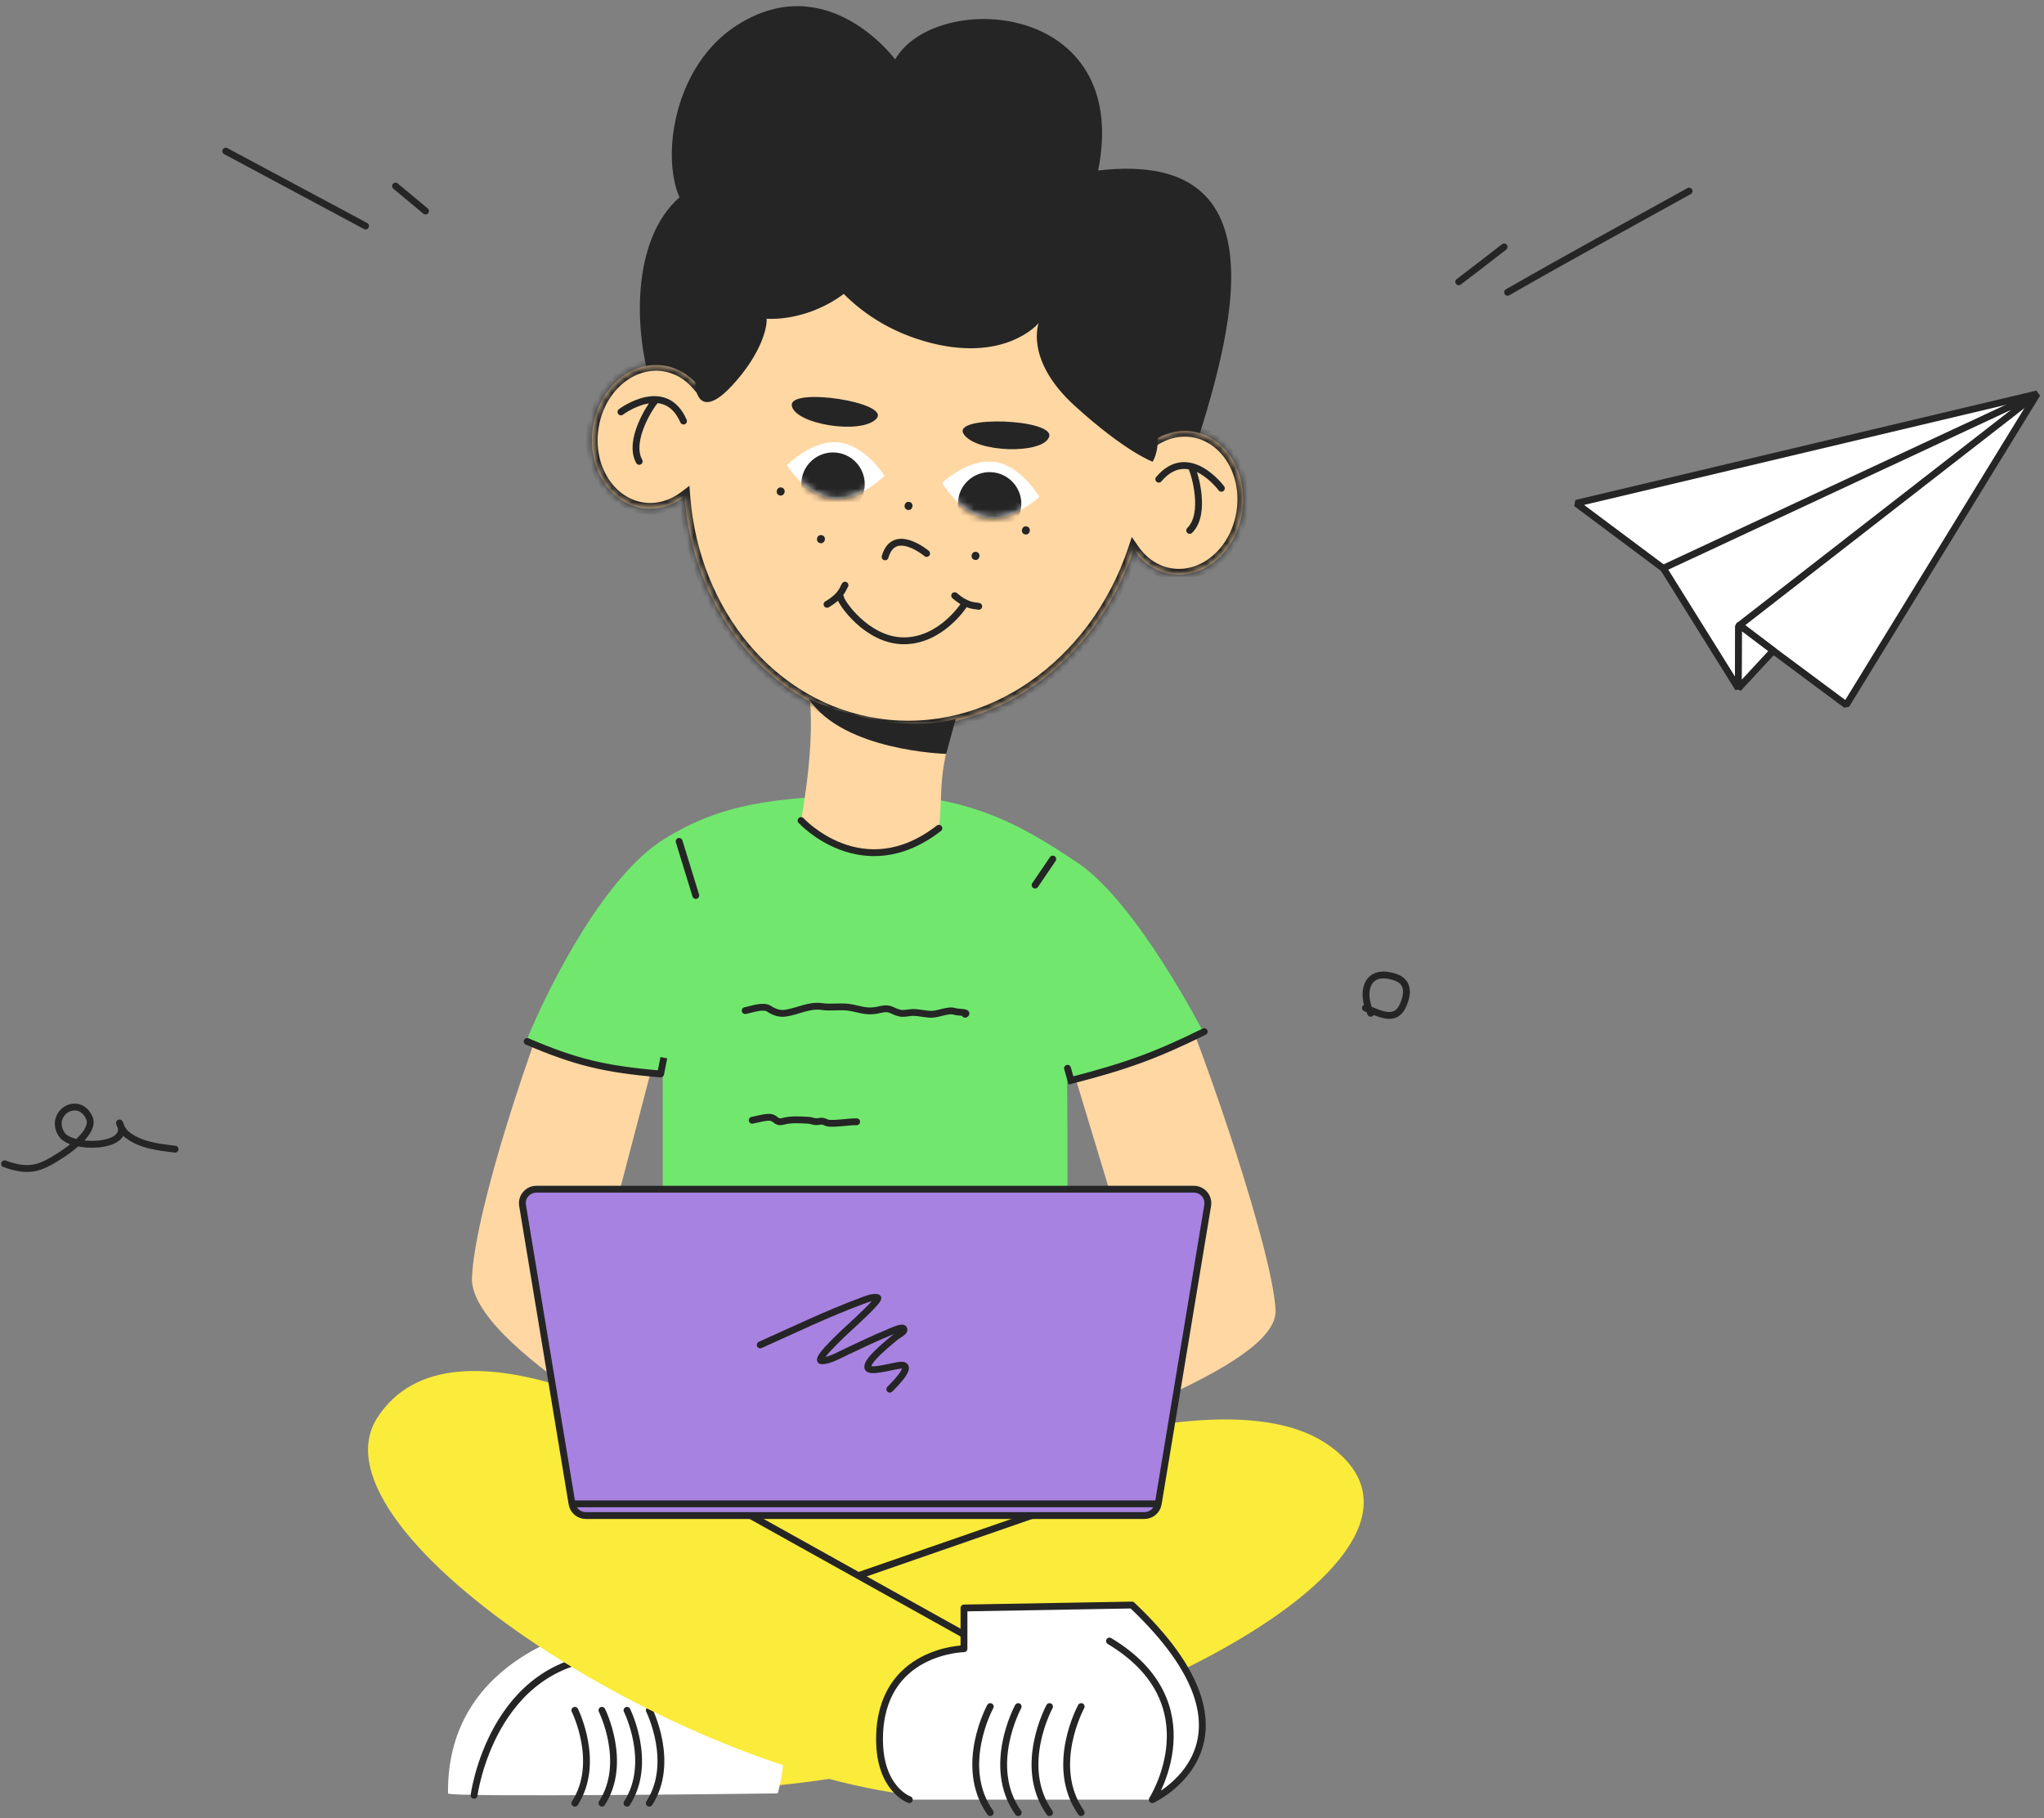 <svg width="299" height="266" viewBox="0 0 299 266" fill="none" xmlns="http://www.w3.org/2000/svg">
<rect x="0" y="0" width="299" height="266" fill="#808080" stroke="none"/>
<path d="M199.74 147.485C201.801 148.255 204.111 149.676 205.257 147.057C205.987 145.388 206.089 143.613 204.059 142.952C199.756 141.551 199.056 145.348 200.51 148.254" stroke="#252525" stroke-linecap="round"/>
<path d="M0.669 170.275C4.229 171.546 5.765 171.039 8.904 169.008C10.159 168.196 13.971 165.547 13.061 163.544C11.526 160.167 7.09 162.823 8.983 165.92C10.381 168.208 19.016 167.979 17.614 164.574C17.222 163.622 17.686 165.316 18.564 165.999C20.594 167.578 23.158 167.83 25.611 168.137" stroke="#252525" stroke-linecap="round"/>
<path d="M298 57.632L270.068 103.139L259.398 95.203L254.466 91.482L243.347 83.187L230.569 73.638L298 57.632Z" fill="white" stroke="#252525" stroke-miterlimit="10" stroke-linejoin="bevel"/>
<path d="M298 57.632L254.465 91.482L254.331 91.572L254.286 100.718L243.347 83.187L243.301 83.143L298 57.632Z" fill="white" stroke="#252525" stroke-miterlimit="10" stroke-linejoin="bevel"/>
<path d="M259.398 95.201L254.286 100.716L254.332 91.57L254.466 91.48L259.398 95.201Z" fill="white" stroke="#252525" stroke-miterlimit="10" stroke-linejoin="bevel"/>
<path d="M259.397 95.161V95.206" stroke="#252525" stroke-miterlimit="10" stroke-linejoin="bevel"/>
<path d="M99.564 190.471L90.502 230.535L113.873 239.121L157.755 228.151V197.148L99.564 190.471Z" fill="#FBEB3B"/>
<path d="M194.718 211.699C176.784 198.344 125.319 221.795 99.087 230.539C98.927 233.798 61.356 264.499 108.614 261.627C155.872 258.754 217.135 228.393 194.718 211.699Z" fill="#FBEB3B"/>
<path d="M65.537 262.391C65.544 263.015 113.761 262.391 113.761 262.391C113.761 262.391 117.058 251.913 110.738 249.423C104.42 246.933 104.498 246.014 104.498 246.014L86.831 238.125C86.831 238.125 65.283 241.958 65.537 262.391Z" fill="white"/>
<path d="M84.092 250.233C84.092 250.233 87.916 257.892 84.092 263.824" stroke="#252525" stroke-miterlimit="10" stroke-linecap="round" stroke-linejoin="round"/>
<path d="M88.052 250.233C88.052 250.233 91.875 257.892 88.052 263.824" stroke="#252525" stroke-miterlimit="10" stroke-linecap="round" stroke-linejoin="round"/>
<path d="M91.718 250.233C91.718 250.233 95.542 257.892 91.718 263.824" stroke="#252525" stroke-miterlimit="10" stroke-linecap="round" stroke-linejoin="round"/>
<path d="M94.981 250.233C94.981 250.233 98.804 257.892 94.981 263.824" stroke="#252525" stroke-miterlimit="10" stroke-linecap="round" stroke-linejoin="round"/>
<path d="M69.347 262.671C69.347 262.671 71.931 242.996 89.362 242.306" stroke="#252525" stroke-miterlimit="10" stroke-linecap="round" stroke-linejoin="round"/>
<path d="M55.206 207.406C66.176 190.474 99.405 209.314 113.635 218.376C120.073 228.472 143.348 254.196 137.244 262.972C101.71 261.065 44.236 224.338 55.206 207.406Z" fill="#FBEB3B"/>
<path d="M144.399 241.032L100.756 216.706" stroke="#252525"/>
<path d="M96.94 205.495V146.59L155.845 142.297C156.083 150.804 156.417 175.351 155.845 205.495C137.911 215.988 109.102 209.867 96.94 205.495Z" fill="#71E76E"/>
<path d="M133.017 263.307H168.559C168.559 263.307 186.861 254.931 165.584 234.831L141.013 235.264V241.224C141.013 241.224 128.71 241.436 128.66 254.401C128.631 261.78 133.017 263.307 133.017 263.307Z" fill="white"/>
<path d="M133.017 263.307C133.017 263.307 128.631 261.78 128.659 254.401C128.71 241.435 141.013 241.224 141.013 241.224V235.264L165.583 234.831C186.86 254.931 168.558 263.307 168.558 263.307C168.558 263.307 177.543 249.243 162.295 240.097" stroke="#252525" stroke-miterlimit="10" stroke-linecap="round" stroke-linejoin="round"/>
<path d="M158.157 249.688C158.157 249.688 153.373 258.433 158.157 265.205" stroke="#252525" stroke-miterlimit="10" stroke-linecap="round" stroke-linejoin="round"/>
<path d="M153.526 249.688C153.526 249.688 148.743 258.433 153.526 265.205" stroke="#252525" stroke-miterlimit="10" stroke-linecap="round" stroke-linejoin="round"/>
<path d="M148.942 249.688C148.942 249.688 144.158 258.433 148.942 265.205" stroke="#252525" stroke-miterlimit="10" stroke-linecap="round" stroke-linejoin="round"/>
<path d="M144.857 249.688C144.857 249.688 140.073 258.433 144.857 265.205" stroke="#252525" stroke-miterlimit="10" stroke-linecap="round" stroke-linejoin="round"/>
<path d="M69.038 186.894C69.516 176.878 77.703 152.394 82.632 140.867L98.559 144L87.878 184.747L115.065 207.165L108.627 218.612C100.121 213.763 68.561 196.91 69.038 186.894Z" fill="#FFD7A3"/>
<path d="M186.593 191.649C186.116 183.064 176.753 155.497 171.824 143.971L154.892 149.694L166.577 188.328L136.766 201.207L146.307 214.8C154.812 209.951 187.07 200.236 186.593 191.649Z" fill="#FFD7A3"/>
<path d="M127.229 116.306C113.384 116.603 105.587 117.543 97.18 122.745C88.773 127.946 80.806 143.021 77.023 152.227C77.159 152.732 85.444 156.182 99.478 157.711C113.511 159.239 153.216 164.515 175.978 150.922C175.978 150.922 166.317 132.124 157.755 126.321C149.191 120.52 141.082 116.007 127.229 116.306Z" fill="#71E76E"/>
<path d="M125.56 230.535L160.616 218.373" stroke="#252525"/>
<path d="M83.676 220.025V220.026C83.838 221.014 84.693 221.738 85.696 221.738H167.407C168.409 221.738 169.262 221.014 169.427 220.025H83.676ZM83.676 220.025L76.441 176.376C76.234 175.129 77.196 173.992 78.462 173.992H174.641C175.906 173.992 176.869 175.129 176.661 176.376L169.427 220.025H83.676Z" fill="#A882E1"/>
<path d="M83.676 220.025V220.026C83.838 221.014 84.693 221.738 85.696 221.738H167.407C168.409 221.738 169.262 221.014 169.427 220.025M83.676 220.025H169.427M83.676 220.025L76.441 176.376C76.234 175.129 77.196 173.992 78.462 173.992H174.641C175.906 173.992 176.869 175.129 176.661 176.376L169.427 220.025" stroke="#252525"/>
<path d="M101.321 59.88C96.826 73.665 83 26.162 108.92 25.426C134.839 24.688 137.725 34.331 138.253 34.521C112.984 33.509 105.816 46.096 101.321 59.88Z" fill="#252525"/>
<path d="M141.858 98.033C136.535 114.259 138.155 114.028 137.341 121.185C127.269 129.653 117.18 120.053 117.18 120.053C117.18 120.053 119.949 105.499 117.823 99.224C115.706 92.958 141.858 98.033 141.858 98.033Z" fill="#FFD7A3"/>
<path d="M107.864 3.655C94.645 12.036 96.313 35.591 105.453 31.798C126.889 26.985 154.62 35.921 163.449 52.164C167.979 60.529 171.118 77.926 173.941 68.442C179.058 52.182 189.628 21.548 160.637 24.946C165.619 0.032 136.83 -1.5 130.942 8.692C130.942 8.692 121.084 -4.725 107.864 3.655Z" fill="#252525"/>
<path fill-rule="evenodd" clip-rule="evenodd" d="M168.054 64.994C167.394 47.302 155.786 32.385 139.611 30.014C123.137 27.599 107.468 39.01 102.02 56.294C100.741 54.797 99.038 53.772 97.073 53.485C92.197 52.77 87.56 56.86 86.716 62.622C85.871 68.383 89.14 73.633 94.016 74.347C96.21 74.668 98.357 74.017 100.131 72.676C101.443 89.621 112.821 103.673 128.479 105.968C144.717 108.348 160.174 97.295 165.83 80.427C167.15 82.334 169.079 83.659 171.36 83.994C176.235 84.709 180.872 80.617 181.717 74.856C182.561 69.095 179.293 63.846 174.417 63.131C172.119 62.794 169.874 63.525 168.054 64.994Z" fill="#FFD7A3"/>
<mask id="mask0_3_2" style="mask-type:luminance" maskUnits="userSpaceOnUse" x="86" y="29" width="96" height="78">
<path fill-rule="evenodd" clip-rule="evenodd" d="M168.054 64.994C167.394 47.302 155.786 32.385 139.611 30.014C123.137 27.599 107.468 39.01 102.02 56.294C100.741 54.797 99.038 53.772 97.073 53.485C92.197 52.77 87.56 56.86 86.716 62.622C85.871 68.383 89.14 73.633 94.016 74.347C96.21 74.668 98.357 74.017 100.131 72.676C101.443 89.621 112.821 103.673 128.479 105.968C144.717 108.348 160.174 97.295 165.83 80.427C167.15 82.334 169.079 83.659 171.36 83.994C176.235 84.709 180.872 80.617 181.717 74.856C182.561 69.095 179.293 63.846 174.417 63.131C172.119 62.794 169.874 63.525 168.054 64.994Z" fill="#252525"/>
</mask>
<g mask="url(#mask0_3_2)">
<path d="M168.054 64.994L167.215 65.026L167.278 66.701L168.583 65.647L168.054 64.994ZM102.02 56.294L101.381 56.839L102.365 57.991L102.821 56.545L102.02 56.294ZM100.131 72.676L100.969 72.612L100.85 71.08L99.626 72.006L100.131 72.676ZM165.83 80.427L166.52 79.949L165.566 78.572L165.034 80.16L165.83 80.427ZM139.489 30.845C155.187 33.146 166.567 47.655 167.215 65.026L168.894 64.963C168.221 46.948 156.385 31.624 139.732 29.183L139.489 30.845ZM102.821 56.545C108.171 39.575 123.502 28.503 139.489 30.845L139.732 29.183C122.772 26.697 106.765 38.446 101.218 56.041L102.821 56.545ZM96.951 54.315C98.693 54.571 100.22 55.48 101.381 56.839L102.658 55.748C101.262 54.113 99.381 52.974 97.195 52.653L96.951 54.315ZM87.547 62.744C88.343 57.306 92.659 53.686 96.951 54.315L97.195 52.653C91.735 51.853 86.776 56.415 85.885 62.5L87.547 62.744ZM94.137 73.516C89.845 72.887 86.75 68.181 87.547 62.744L85.885 62.5C84.993 68.585 88.434 74.378 93.894 75.178L94.137 73.516ZM99.626 72.006C98.007 73.228 96.083 73.801 94.137 73.516L93.894 75.178C96.339 75.536 98.708 74.805 100.638 73.346L99.626 72.006ZM128.601 105.137C113.404 102.91 102.256 89.244 100.969 72.612L99.294 72.741C100.629 90 112.238 104.437 128.358 106.8L128.601 105.137ZM165.034 80.16C159.48 96.722 144.36 107.447 128.601 105.137L128.358 106.8C145.074 109.25 160.867 97.869 166.626 80.694L165.034 80.16ZM165.14 80.906C166.574 82.978 168.698 84.452 171.238 84.825L171.481 83.162C169.461 82.867 167.727 81.69 166.52 79.949L165.14 80.906ZM171.238 84.825C176.697 85.625 181.656 81.062 182.548 74.978L180.885 74.734C180.088 80.172 175.773 83.791 171.481 83.162L171.238 84.825ZM182.548 74.978C183.44 68.893 179.998 63.1 174.539 62.3L174.295 63.962C178.587 64.591 181.683 69.297 180.885 74.734L182.548 74.978ZM174.539 62.3C171.979 61.925 169.504 62.744 167.527 64.34L168.583 65.647C170.245 64.305 172.259 63.663 174.295 63.962L174.539 62.3Z" fill="#252525"/>
</g>
<path d="M118.32 102.275C118.32 102.275 129.481 107.734 139.793 105.215L138.408 110.299C138.408 110.299 123.386 109.912 118.32 102.275Z" fill="#252525"/>
<path d="M129.381 69.611C129.381 69.611 125.74 73.366 121.801 72.937C117.861 72.509 115.113 68.06 115.113 68.06C115.113 68.06 118.753 64.305 122.693 64.734C126.632 65.162 129.381 69.611 129.381 69.611Z" fill="white"/>
<mask id="mask1_3_2" style="mask-type:alpha" maskUnits="userSpaceOnUse" x="115" y="64" width="15" height="9">
<path d="M129.379 69.611C129.379 69.611 125.739 73.366 121.799 72.937C117.859 72.509 115.111 68.06 115.111 68.06C115.111 68.06 118.752 64.305 122.691 64.734C126.631 65.162 129.379 69.611 129.379 69.611Z" fill="white"/>
</mask>
<g mask="url(#mask1_3_2)">
<path d="M121.353 75.449C123.9 75.726 126.19 73.885 126.467 71.338C126.744 68.791 124.903 66.501 122.356 66.224C119.809 65.947 117.519 67.788 117.242 70.335C116.965 72.882 118.806 75.172 121.353 75.449Z" fill="#252525"/>
</g>
<path d="M137.821 70.648C137.821 70.648 140.413 75.191 144.335 75.755C148.258 76.32 152.025 72.695 152.025 72.695C152.025 72.695 149.434 68.152 145.511 67.588C141.589 67.023 137.821 70.648 137.821 70.648Z" fill="white"/>
<mask id="mask2_3_2" style="mask-type:alpha" maskUnits="userSpaceOnUse" x="137" y="67" width="16" height="9">
<path d="M137.822 70.648C137.822 70.648 140.414 75.191 144.337 75.755C148.26 76.32 152.027 72.695 152.027 72.695C152.027 72.695 149.435 68.152 145.513 67.588C141.59 67.023 137.822 70.648 137.822 70.648Z" fill="white"/>
</mask>
<g mask="url(#mask2_3_2)">
<path d="M144.101 78.308C141.565 77.943 139.805 75.591 140.171 73.055C140.536 70.519 142.888 68.759 145.424 69.124C147.96 69.489 149.72 71.841 149.355 74.377C148.989 76.913 146.637 78.673 144.101 78.308Z" fill="#252525"/>
</g>
<path d="M140.959 63.493C139.185 60.713 154.296 61.295 153.471 63.898C152.646 66.502 142.733 66.274 140.959 63.493Z" fill="#252525"/>
<path d="M128.189 61.275C130.455 58.878 115.505 56.602 115.825 59.315C116.145 62.027 125.923 63.672 128.189 61.275Z" fill="#252525"/>
<path d="M90.831 60.267C90.831 60.267 97.285 55.416 99.985 61.605" stroke="#252525" stroke-miterlimit="10" stroke-linecap="round" stroke-linejoin="round"/>
<path d="M95.716 58.786C95.236 59.31 91.807 64.435 93.505 67.504" stroke="#252525" stroke-miterlimit="10" stroke-linecap="round" stroke-linejoin="round"/>
<path d="M135.548 80.979C135.548 80.979 130.772 76.963 129.471 81.476" stroke="#252525" stroke-miterlimit="10" stroke-linecap="round" stroke-linejoin="round"/>
<path d="M178.665 71.444C178.665 71.444 173.873 64.938 169.51 70.107" stroke="#252525" stroke-miterlimit="10" stroke-linecap="round" stroke-linejoin="round"/>
<path d="M174.404 68.623C174.713 69.257 176.53 75.155 174.027 77.607" stroke="#252525" stroke-miterlimit="10" stroke-linecap="round" stroke-linejoin="round"/>
<path d="M117.18 120.052C117.18 120.052 126.172 129.841 137.341 121.183" stroke="#252525" stroke-miterlimit="10" stroke-linecap="round" stroke-linejoin="round"/>
<path d="M140.945 83.452C140.954 83.452 140.954 83.434 140.945 83.434C140.936 83.444 140.936 83.452 140.945 83.452Z" fill="#252525"/>
<path d="M140.938 88.625C140.938 88.625 137.558 93.815 132.139 93.756C126.719 93.701 122.88 87.916 122.967 87.425" stroke="#252525" stroke-miterlimit="10" stroke-linecap="round" stroke-linejoin="round"/>
<path d="M123.607 85.613C123.272 86.113 123.162 87.136 120.977 88.419" stroke="#252525" stroke-miterlimit="10" stroke-linecap="round" stroke-linejoin="round"/>
<path d="M143.171 88.713C142.586 88.558 141.587 88.797 139.652 87.148" stroke="#252525" stroke-miterlimit="10" stroke-linecap="round" stroke-linejoin="round"/>
<path d="M149.931 78.186C149.179 78.012 149.448 76.85 150.2 77.024C150.952 77.198 150.683 78.36 149.931 78.186Z" fill="#252525"/>
<path d="M142.569 81.914C141.817 81.74 142.086 80.578 142.838 80.751C143.582 80.924 143.321 82.088 142.569 81.914Z" fill="#252525"/>
<path d="M132.767 74.603C132.016 74.429 132.285 73.267 133.037 73.441C133.789 73.615 133.519 74.777 132.767 74.603Z" fill="#252525"/>
<path d="M119.956 79.465C119.204 79.292 119.473 78.13 120.225 78.304C120.977 78.478 120.707 79.639 119.956 79.465Z" fill="#252525"/>
<path d="M114.065 72.49C113.313 72.317 113.582 71.154 114.334 71.328C115.085 71.502 114.816 72.664 114.065 72.49Z" fill="#252525"/>
<path d="M135.162 49.903C123.384 46.467 117.966 36.908 118.196 33.112C126.388 30.95 152.337 24.852 153.58 23.511C154.824 22.169 173.387 59.551 168.609 67.553C168.609 67.553 164.692 66.161 157.261 59.419C149.832 52.678 151.945 47.267 151.945 47.267C151.945 47.267 146.939 53.34 135.162 49.903Z" fill="#252525"/>
<path d="M107.185 56.309C103.019 60.872 101.812 58.21 101.729 56.309C102.142 53.995 102.969 49.515 102.969 50.11C102.969 50.705 112.061 38.456 116.607 32.256C123.468 29.198 134.252 25.08 129.888 34.8C125.523 44.52 116.855 46.887 112.144 46.639C112.227 47.961 111.351 51.747 107.185 56.309Z" fill="#252525"/>
<path d="M176.157 150.94C169.149 154.386 164.893 155.958 156.663 158.083L156.157 156.297" stroke="#252525" stroke-linecap="round"/>
<path d="M77.111 152.37C84.154 155.392 88.435 156.44 96.634 157.132" stroke="#252525" stroke-linecap="round"/>
<path d="M96.633 157.134L97.109 154.752" stroke="#252525"/>
<path d="M109.011 147.861C109.943 147.694 111.633 147.013 112.527 147.608C113.25 148.091 114.048 148.363 114.924 148.234C116.72 147.97 118.362 146.996 120.211 147.266C121.684 147.481 123.201 147.141 124.664 147.46C126.257 147.806 127.069 148.122 128.73 147.713C130.283 147.33 130.341 147.94 131.694 148.234C132.303 148.366 132.913 148.13 133.525 148.13C134.459 148.13 135.36 148.398 136.295 148.398C137.301 148.398 138.78 147.64 139.706 147.996C140.011 148.113 141.802 148.087 141.18 148.398" stroke="#252525" stroke-linecap="round"/>
<path d="M110.036 163.904C110.638 163.808 112.229 163.322 112.865 163.511C113.534 163.708 113.594 164.293 114.464 164.076C115.762 163.752 116.827 163.83 118.228 163.904C118.785 163.933 119.147 164.216 119.777 164.076C120.584 163.897 120.7 164.32 121.377 164.346C122.705 164.398 123.989 164.125 125.312 164.125" stroke="#252525" stroke-linecap="round"/>
<path d="M99.344 123.103L101.78 131.02" stroke="#252525" stroke-linecap="round"/>
<path d="M154.002 125.689L151.415 129.495" stroke="#252525" stroke-linecap="round"/>
<path d="M213.385 41.234C215.611 39.55 217.814 37.834 220.023 36.128" stroke="#252525" stroke-linecap="round"/>
<path d="M220.534 42.766C229.32 37.716 238.228 32.879 247.086 27.957" stroke="#252525" stroke-linecap="round"/>
<path d="M62.24 30.875L57.857 27.222" stroke="#252525" stroke-linecap="round"/>
<path d="M53.475 33.067L33.023 22.11" stroke="#252525" stroke-linecap="round"/>
<path d="M111.205 196.776C116.14 194.568 121.059 192.187 126.137 190.31C126.542 190.16 127.746 189.647 128.377 189.87C128.869 190.043 124.962 193.591 124.778 193.763C123.473 194.971 122.159 196.178 120.964 197.496C120.566 197.934 119.598 199.088 120.191 199.096C121.377 199.11 122.93 198.172 123.938 197.709C125.903 196.807 127.835 195.837 129.843 195.029C129.958 194.983 131.836 194.079 132.136 194.349C132.62 194.785 131.282 195.334 130.803 195.776C130.229 196.305 126.507 199.175 126.977 200.162C127.335 200.914 131.159 199.67 131.937 199.736C133.653 199.879 130.601 202.784 130.163 203.255" stroke="#252525" stroke-linecap="round"/>
</svg>

